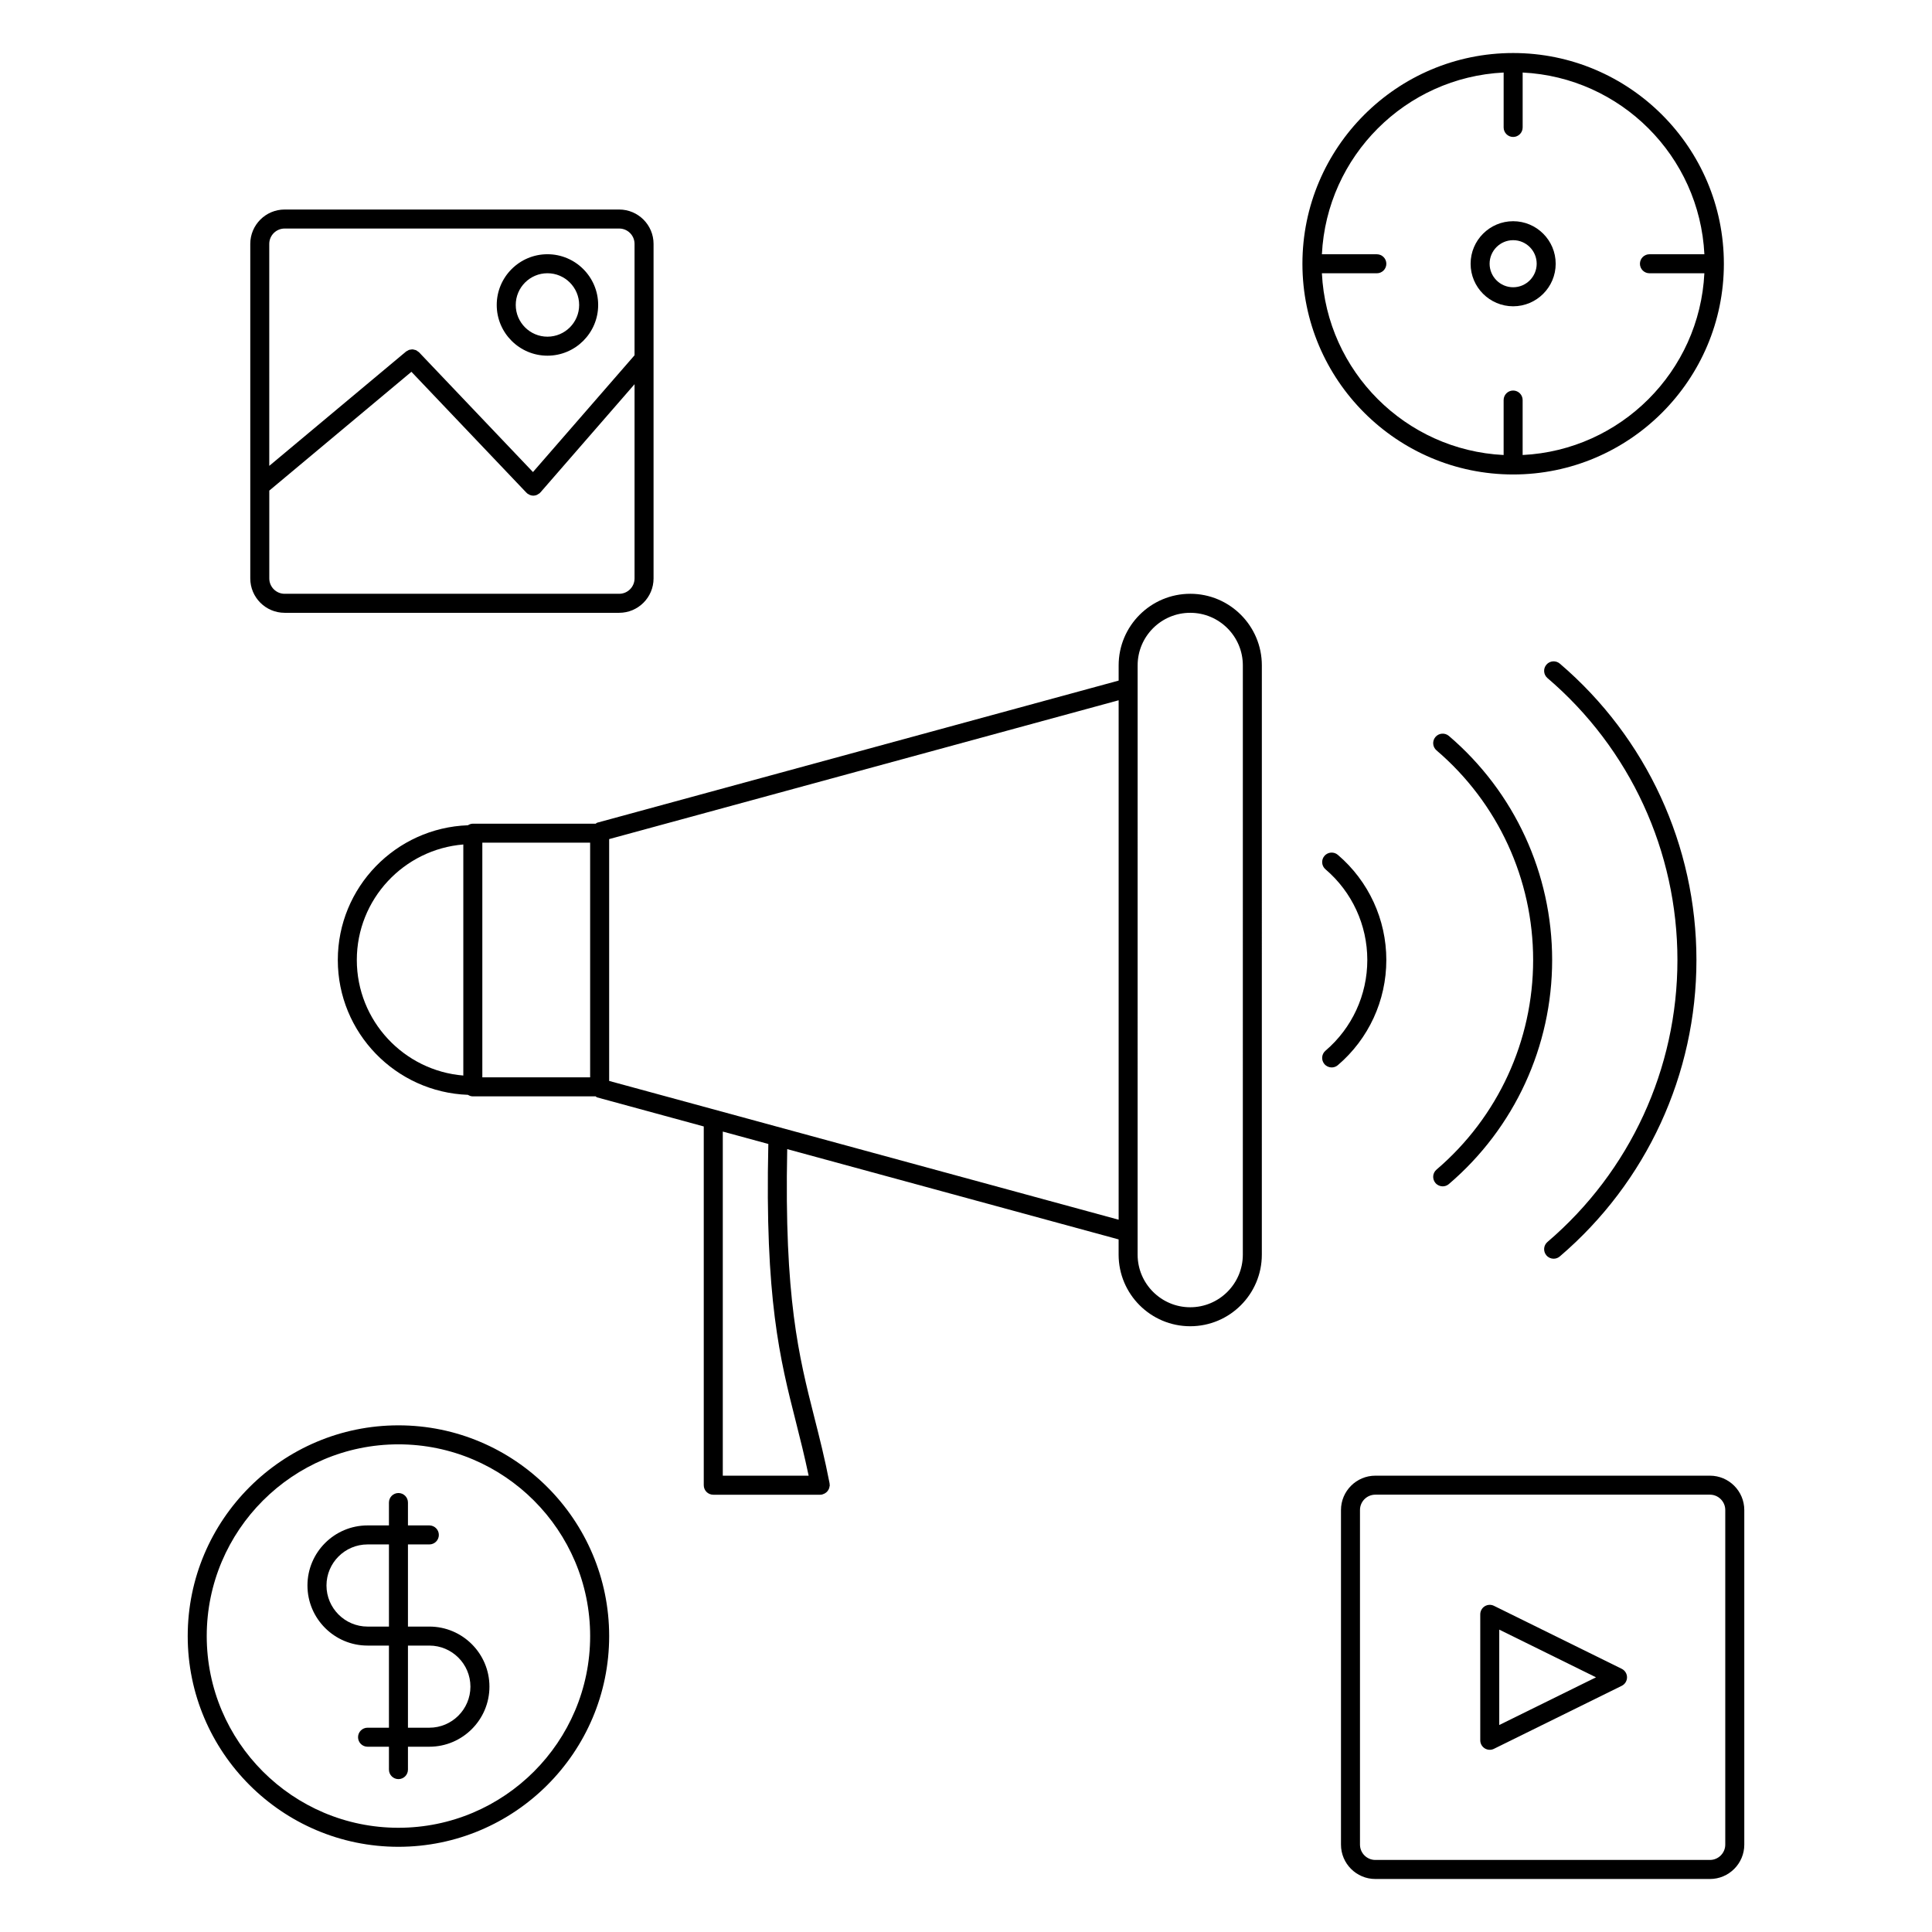 <?xml version="1.0" encoding="UTF-8"?>
<!-- Uploaded to: SVG Repo, www.svgrepo.com, Generator: SVG Repo Mixer Tools -->
<svg fill="#000000" width="800px" height="800px" version="1.1" viewBox="144 144 512 512" xmlns="http://www.w3.org/2000/svg">
 <g>
  <path d="m459.43 301.36c-10.465 0-18.977 8.508-18.977 18.973v4.031l-138.2 37.66c-0.16 0.047-0.242 0.191-0.387 0.262h-32.562c-0.488 0-0.918 0.176-1.305 0.418-19.121 0.695-34.477 16.426-34.477 35.711 0 19.297 15.355 35.031 34.484 35.727 0.383 0.238 0.812 0.406 1.293 0.406h32.547c0.145 0.074 0.238 0.227 0.402 0.273l28.254 7.699v95.078c0 1.391 1.129 2.519 2.519 2.519h28.359c0.156 0 0.316-0.016 0.48-0.047 0.09-0.02 0.16-0.074 0.246-0.105 0.16-0.051 0.312-0.105 0.457-0.188 0.141-0.082 0.273-0.16 0.395-0.266 0.125-0.105 0.238-0.211 0.336-0.336 0.105-0.121 0.191-0.25 0.266-0.395 0.074-0.137 0.137-0.281 0.188-0.438 0.051-0.156 0.086-0.316 0.102-0.488 0.012-0.098 0.051-0.168 0.051-0.262 0-0.086-0.039-0.156-0.051-0.242-0.004-0.082 0.016-0.156 0-0.238-1.27-6.566-2.684-12.137-4.051-17.523-4.109-16.211-7.992-31.609-7.18-71.059l87.824 23.926v4.035c0 10.465 8.508 18.977 18.977 18.977s18.977-8.508 18.977-18.977l0.004-156.16c0-10.465-8.508-18.973-18.973-18.973zm-220.87 97.047c0-16.098 12.449-29.32 28.223-30.613v61.234c-15.773-1.289-28.223-14.52-28.223-30.621zm33.262-31.09h28.57v62.184h-28.57zm83.102 153.51c1.133 4.465 2.293 9.09 3.375 14.242h-22.754v-91.191l12.07 3.285c-0.938 41.082 3.062 56.945 7.309 73.664zm-49.492-90.371v-64.086l135.02-36.793v137.66zm167.93 46.039c0 7.684-6.254 13.941-13.941 13.941s-13.941-6.254-13.941-13.941v-5.961l0.004-144.25v-5.953c0-7.684 6.254-13.934 13.941-13.934s13.941 6.254 13.941 13.934z"/>
  <path d="m511.39 398.41c0-10.734-4.684-20.895-12.852-27.867-1.043-0.891-2.641-0.777-3.547 0.281-0.906 1.059-0.781 2.648 0.281 3.551 7.039 6.012 11.078 14.773 11.078 24.031 0 9.266-4.039 18.027-11.082 24.043-1.059 0.902-1.18 2.492-0.277 3.551 0.5 0.578 1.203 0.883 1.914 0.883 0.578 0 1.16-0.195 1.637-0.605 8.172-6.973 12.848-17.129 12.848-27.867z"/>
  <path d="m524.69 453.96c-1.059 0.902-1.18 2.488-0.277 3.551 0.5 0.578 1.203 0.883 1.914 0.883 0.578 0 1.16-0.195 1.637-0.605 17.391-14.852 27.371-36.496 27.371-59.375 0-22.883-9.969-44.527-27.371-59.391-1.055-0.891-2.644-0.781-3.551 0.281-0.906 1.059-0.781 2.644 0.277 3.551 16.273 13.898 25.609 34.148 25.609 55.555 0 21.41-9.336 41.652-25.609 55.551z"/>
  <path d="m555.73 477.57c0.578 0 1.16-0.195 1.637-0.605 23.008-19.652 36.207-48.285 36.207-78.551s-13.195-58.895-36.207-78.551c-1.059-0.898-2.644-0.777-3.551 0.281s-0.781 2.644 0.277 3.551c21.895 18.695 34.445 45.926 34.445 74.719 0 28.789-12.551 56.023-34.445 74.719-1.059 0.902-1.18 2.488-0.277 3.551 0.5 0.59 1.211 0.887 1.914 0.887z"/>
  <path d="m219.43 306.4h88.664c5.023 0 9.105-4.086 9.105-9.109v-88.66c0-5.019-4.086-9.105-9.105-9.105h-88.664c-5.023 0-9.105 4.086-9.105 9.105v88.664c0 5.019 4.086 9.105 9.105 9.105zm88.664-5.039h-88.664c-2.242 0-4.066-1.824-4.066-4.07v-23.277l37.664-31.484 30.477 32.039c0.031 0.031 0.07 0.039 0.098 0.066 0.031 0.031 0.047 0.07 0.074 0.102 0.141 0.121 0.301 0.188 0.457 0.273 0.098 0.051 0.176 0.121 0.273 0.16 0.297 0.117 0.609 0.188 0.922 0.188 0.332 0 0.66-0.074 0.973-0.207 0.105-0.039 0.188-0.121 0.281-0.18 0.168-0.098 0.336-0.172 0.484-0.309 0.031-0.031 0.039-0.074 0.074-0.105 0.023-0.031 0.066-0.039 0.09-0.07l24.934-28.668v51.469c-0.004 2.25-1.828 4.074-4.07 4.074zm-88.664-96.797h88.664c2.242 0 4.066 1.824 4.066 4.066v29.52l-26.918 30.949-30.199-31.746c-0.102-0.105-0.23-0.16-0.348-0.242-0.133-0.102-0.25-0.211-0.398-0.281-0.156-0.07-0.316-0.102-0.48-0.137-0.152-0.035-0.297-0.09-0.453-0.102-0.16-0.012-0.316 0.023-0.48 0.051-0.16 0.02-0.316 0.023-0.473 0.082-0.156 0.055-0.293 0.152-0.438 0.238-0.121 0.07-0.258 0.105-0.371 0.203l-36.242 30.293-0.004-58.828c0.008-2.242 1.832-4.066 4.074-4.066z"/>
  <path d="m289.08 238.26c7.41 0 13.441-6.031 13.441-13.441 0-7.418-6.031-13.445-13.441-13.445s-13.441 6.031-13.441 13.445c-0.004 7.414 6.031 13.441 13.441 13.441zm0-21.848c4.637 0 8.402 3.773 8.402 8.41s-3.773 8.402-8.402 8.402-8.402-3.769-8.402-8.402c-0.004-4.641 3.769-8.41 8.402-8.41z"/>
  <path d="m597.15 535.07h-88.672c-5.019 0-9.105 4.086-9.105 9.105v88.672c0 5.019 4.086 9.105 9.105 9.105h88.672c5.019 0 9.105-4.086 9.105-9.105v-88.672c-0.004-5.023-4.086-9.105-9.105-9.105zm4.062 97.77c0 2.238-1.824 4.066-4.066 4.066h-88.672c-2.238 0-4.066-1.824-4.066-4.066v-88.672c0-2.238 1.824-4.066 4.066-4.066h88.672c2.238 0 4.066 1.824 4.066 4.066z"/>
  <path d="m573.77 586.25-33.859-16.691c-0.77-0.387-1.707-0.336-2.438 0.117-0.742 0.465-1.188 1.27-1.188 2.141v33.379c0 0.871 0.449 1.676 1.188 2.141 0.402 0.25 0.867 0.379 1.328 0.379 0.379 0 0.762-0.086 1.113-0.262l33.859-16.691c0.863-0.422 1.406-1.301 1.406-2.258 0-0.957-0.551-1.828-1.41-2.254zm-32.453 14.898v-25.281l25.645 12.641z"/>
  <path d="m257.78 575.06h-5.668v-21.77h5.668c1.391 0 2.519-1.129 2.519-2.519s-1.129-2.519-2.519-2.519h-5.668v-6.066c0-1.391-1.129-2.519-2.519-2.519s-2.519 1.129-2.519 2.519v6.066h-5.668c-8.781 0-15.926 7.141-15.926 15.914 0 8.781 7.144 15.93 15.926 15.93h5.668v21.766h-5.668c-1.391 0-2.519 1.129-2.519 2.519s1.129 2.519 2.519 2.519h5.668v6.066c0 1.391 1.129 2.519 2.519 2.519s2.519-1.129 2.519-2.519v-6.066h5.668c8.781 0 15.926-7.144 15.926-15.926 0-8.777-7.144-15.914-15.926-15.914zm-16.371 0c-6 0-10.887-4.887-10.887-10.891 0-5.996 4.883-10.879 10.887-10.879h5.668v21.77zm16.371 26.801h-5.668v-21.766h5.668c6 0 10.887 4.883 10.887 10.879 0 6.004-4.887 10.887-10.887 10.887z"/>
  <path d="m249.59 521.73c-30.793 0-55.844 25.055-55.844 55.848 0 30.789 25.055 55.844 55.844 55.844 30.789-0.004 55.844-25.059 55.844-55.844 0-30.793-25.051-55.848-55.844-55.848zm0 106.65c-28.016 0-50.805-22.789-50.805-50.805s22.793-50.809 50.805-50.809c28.012 0 50.805 22.797 50.805 50.812 0 28.012-22.785 50.801-50.805 50.801z"/>
  <path d="m545 269.74c30.789 0 55.844-25.051 55.844-55.844v-0.004c-0.008-30.797-25.051-55.84-55.844-55.84-30.793 0-55.844 25.047-55.844 55.848 0 30.785 25.055 55.84 55.844 55.84zm-2.519-106.52v14.555c0 1.391 1.129 2.519 2.519 2.519s2.519-1.129 2.519-2.519v-14.555c25.996 1.285 46.875 22.156 48.16 48.16h-14.559c-1.391 0-2.519 1.129-2.519 2.519 0 1.391 1.129 2.519 2.519 2.519h14.555c-1.281 26-22.152 46.879-48.16 48.164v-14.566c0-1.391-1.129-2.519-2.519-2.519-1.391 0-2.519 1.129-2.519 2.519v14.566c-26-1.285-46.875-22.152-48.16-48.16h14.559c1.391 0 2.519-1.129 2.519-2.519s-1.129-2.519-2.519-2.519h-14.559c1.293-26.008 22.16-46.879 48.164-48.164z"/>
  <path d="m545 225.17c6.219 0 11.273-5.059 11.273-11.273 0-6.219-5.059-11.273-11.273-11.273-6.219 0-11.273 5.059-11.273 11.273-0.004 6.215 5.055 11.273 11.273 11.273zm0-17.52c3.441 0 6.238 2.801 6.238 6.238s-2.801 6.238-6.238 6.238-6.238-2.801-6.238-6.238c0-3.434 2.801-6.238 6.238-6.238z"/>
 </g>
</svg>